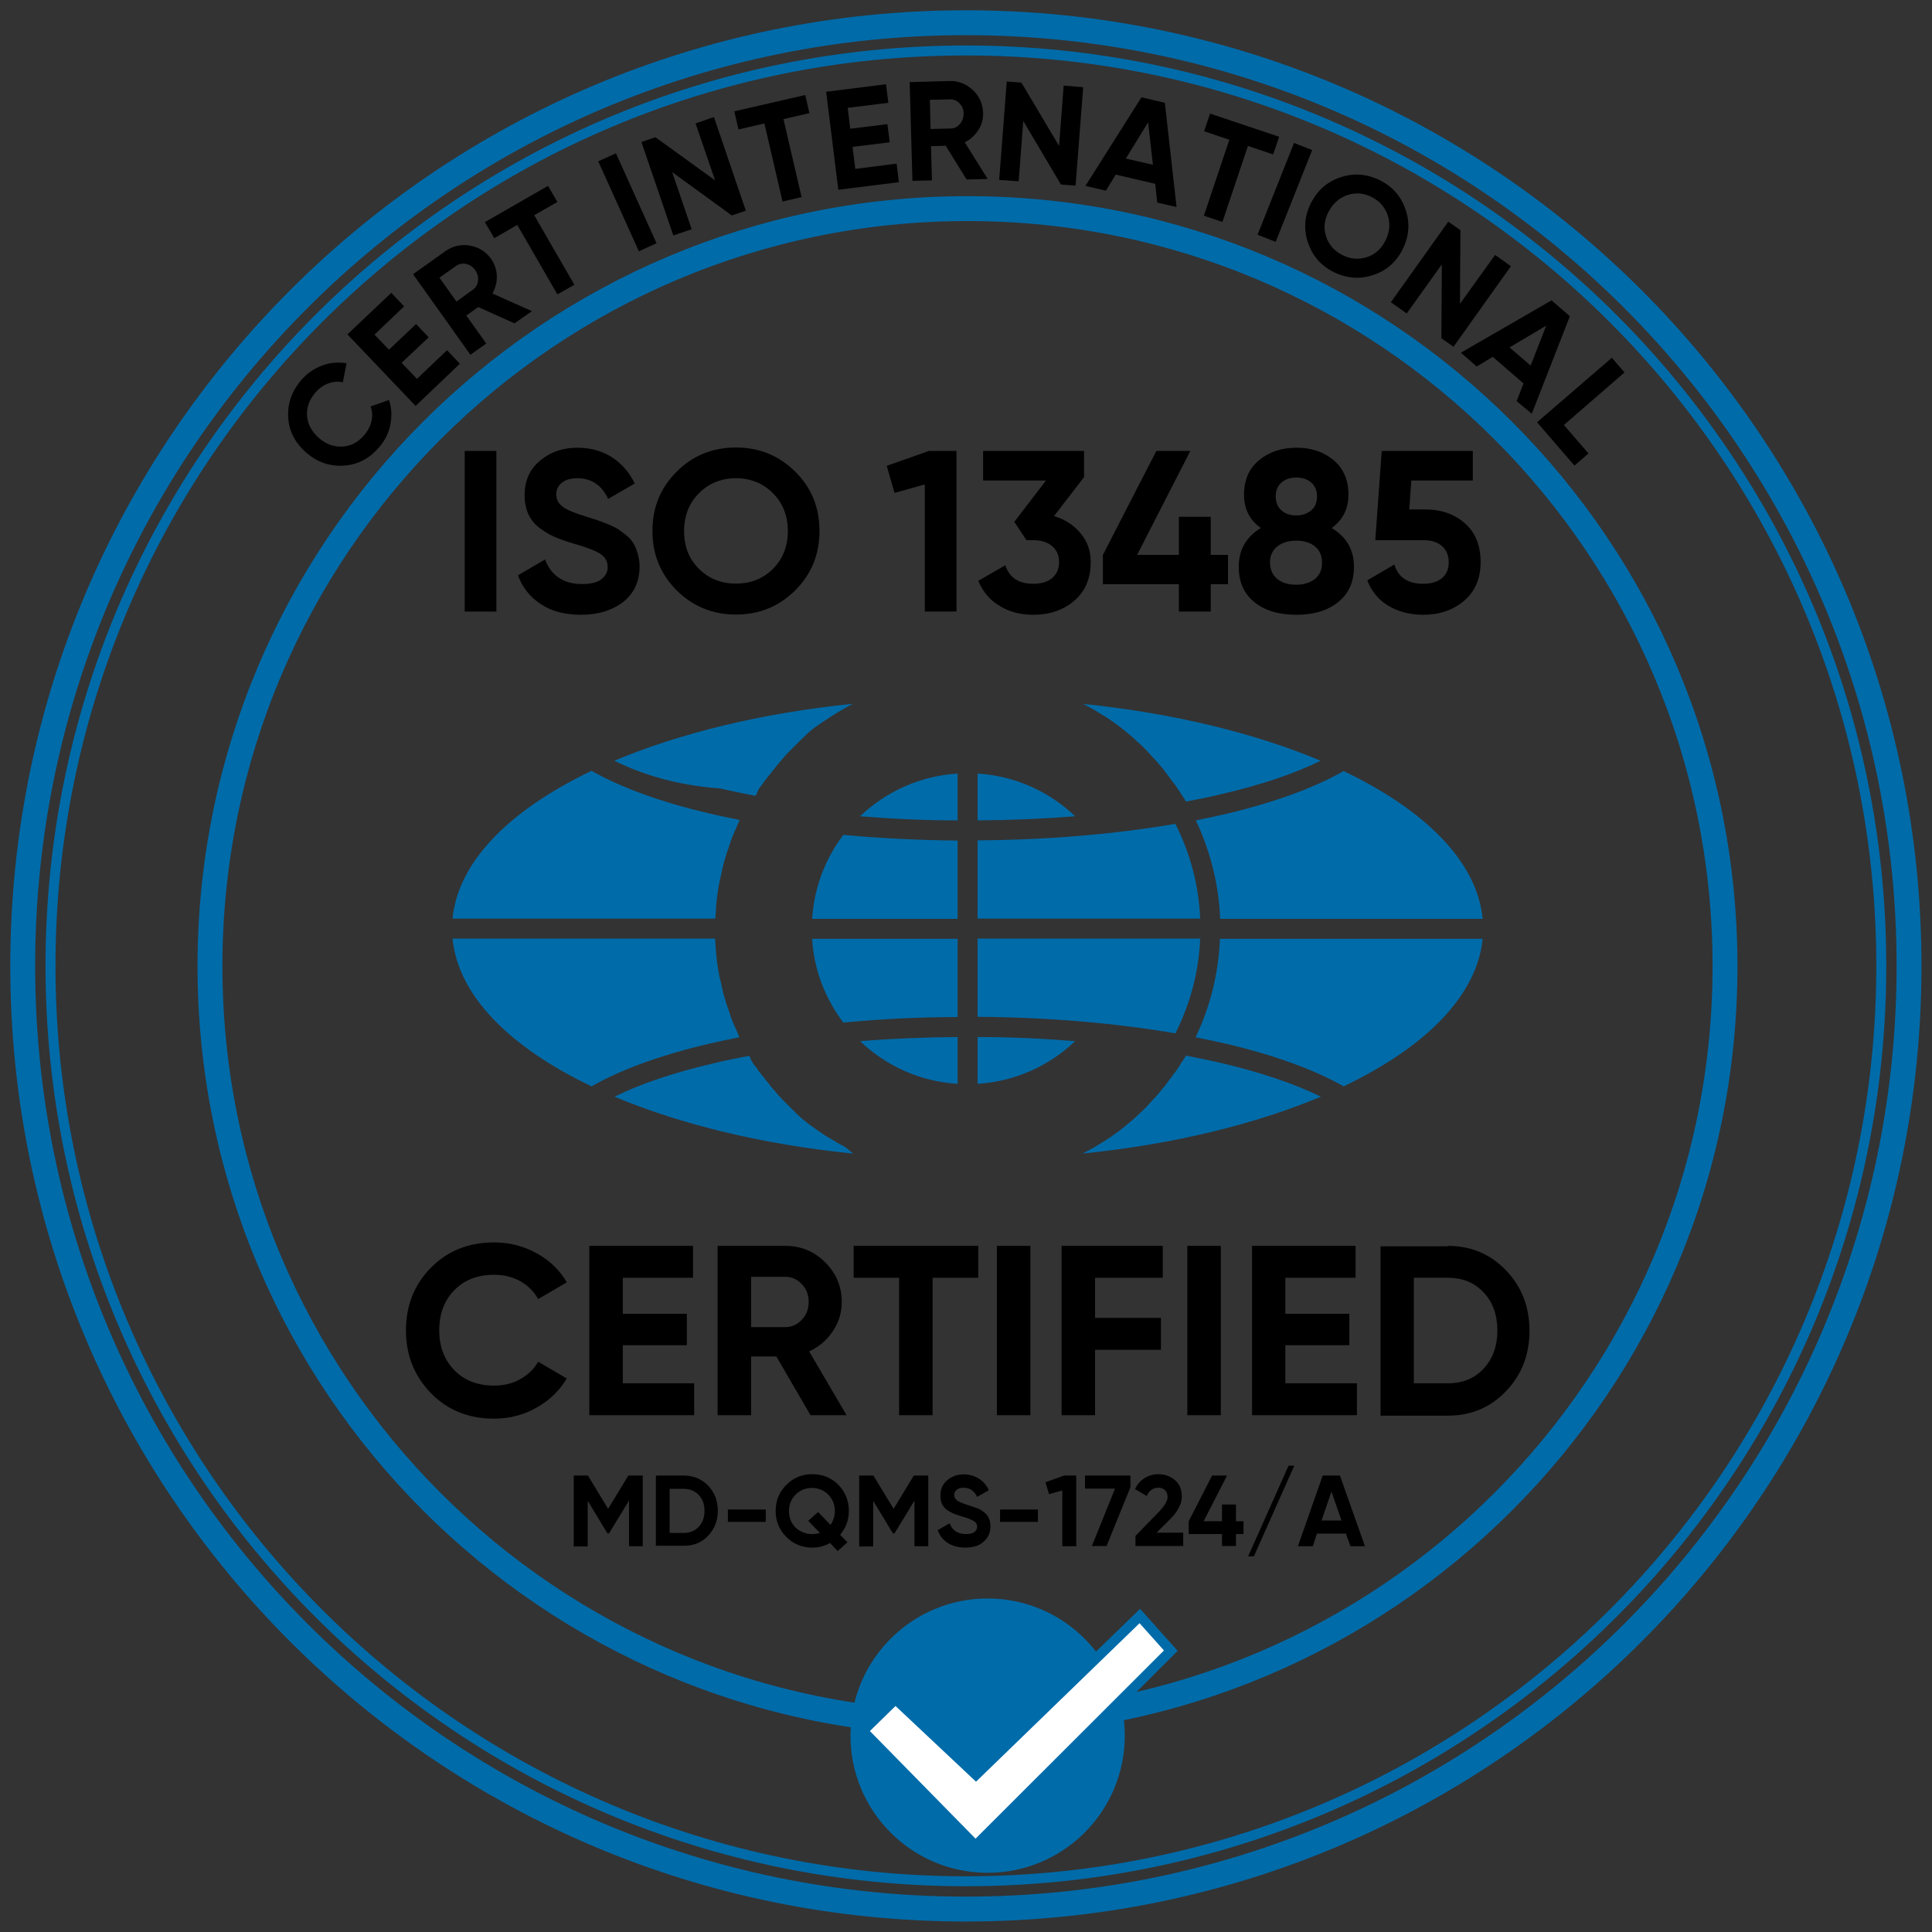 <svg width="110" height="110" viewBox="0 0 110 110" fill="none" xmlns="http://www.w3.org/2000/svg">
<rect x="0" y="0" width="110" height="110" fill="#333333" stroke="none"/>
<g clip-path="url(#clip0_78139_151390)">
<path d="M54.994 107.112C83.778 107.112 107.113 83.778 107.113 54.993C107.113 26.209 83.778 2.874 54.994 2.874C26.209 2.874 2.875 26.209 2.875 54.993C2.875 83.778 26.209 107.112 54.994 107.112Z" stroke="#006BA9" stroke-width="0.567" stroke-miterlimit="22.926"/>
<path d="M54.993 108.694C84.651 108.694 108.693 84.652 108.693 54.994C108.693 25.336 84.651 1.294 54.993 1.294C25.335 1.294 1.293 25.336 1.293 54.994C1.293 84.652 25.335 108.694 54.993 108.694Z" stroke="#006BA9" stroke-width="1.417" stroke-miterlimit="22.926"/>
<path d="M55.085 98.137C78.905 98.137 98.215 78.827 98.215 55.007C98.215 31.187 78.905 11.877 55.085 11.877C31.265 11.877 11.955 31.187 11.955 55.007C11.955 78.827 31.265 98.137 55.085 98.137Z" stroke="#006BA9" stroke-width="1.417" stroke-miterlimit="22.926"/>
<path d="M26.459 25.675H28.262V34.821H26.459V25.675Z" fill="black"/>
<path d="M33.083 35.003C32.182 35.003 31.411 34.807 30.797 34.402C30.183 33.997 29.738 33.448 29.49 32.756L31.032 31.854C31.385 32.782 32.09 33.252 33.136 33.252C33.645 33.252 34.011 33.161 34.246 32.978C34.481 32.795 34.599 32.56 34.599 32.285C34.599 31.959 34.455 31.71 34.168 31.528C33.88 31.345 33.371 31.149 32.626 30.94C32.221 30.822 31.868 30.691 31.594 30.574C31.306 30.456 31.032 30.286 30.744 30.077C30.457 29.868 30.248 29.62 30.091 29.293C29.948 28.98 29.869 28.614 29.869 28.196C29.869 27.373 30.157 26.706 30.758 26.223C31.346 25.726 32.051 25.491 32.874 25.491C33.619 25.491 34.272 25.674 34.834 26.027C35.396 26.393 35.827 26.889 36.141 27.529L34.625 28.405C34.259 27.621 33.671 27.229 32.874 27.229C32.495 27.229 32.208 27.307 31.986 27.49C31.777 27.66 31.672 27.882 31.672 28.143C31.672 28.431 31.79 28.666 32.038 28.849C32.273 29.032 32.744 29.228 33.41 29.424C33.684 29.515 33.906 29.581 34.05 29.633C34.194 29.685 34.39 29.751 34.638 29.855C34.886 29.96 35.082 30.051 35.213 30.143C35.344 30.234 35.501 30.352 35.683 30.495C35.853 30.639 35.984 30.796 36.075 30.953C36.167 31.11 36.245 31.292 36.31 31.528C36.376 31.763 36.415 31.985 36.415 32.246C36.415 33.095 36.114 33.762 35.501 34.258C34.86 34.755 34.063 35.003 33.083 35.003Z" fill="black"/>
<path d="M45.273 33.618C44.346 34.533 43.222 34.99 41.902 34.99C40.583 34.99 39.459 34.533 38.531 33.618C37.617 32.704 37.147 31.58 37.147 30.234C37.147 28.889 37.604 27.778 38.531 26.85C39.446 25.936 40.57 25.479 41.902 25.479C43.222 25.479 44.346 25.936 45.273 26.85C46.201 27.765 46.658 28.889 46.658 30.234C46.658 31.58 46.188 32.704 45.273 33.618ZM39.799 32.39C40.361 32.952 41.066 33.227 41.902 33.227C42.739 33.227 43.444 32.952 44.006 32.39C44.568 31.828 44.855 31.11 44.855 30.234C44.855 29.359 44.568 28.64 44.006 28.079C43.444 27.517 42.739 27.229 41.902 27.229C41.066 27.229 40.361 27.517 39.799 28.079C39.237 28.64 38.95 29.359 38.95 30.234C38.95 31.11 39.224 31.828 39.799 32.39Z" fill="black"/>
<path d="M52.89 25.674H54.458V34.82H52.655V27.581L50.931 28.065L50.486 26.523L52.89 25.674Z" fill="black"/>
<path d="M60.011 29.384C60.625 29.567 61.135 29.894 61.513 30.351C61.905 30.809 62.101 31.357 62.101 31.998C62.101 32.938 61.788 33.67 61.161 34.206C60.533 34.741 59.75 35.003 58.835 35.003C58.116 35.003 57.489 34.846 56.927 34.506C56.366 34.18 55.961 33.696 55.699 33.069L57.241 32.181C57.463 32.886 57.999 33.239 58.835 33.239C59.292 33.239 59.658 33.121 59.906 32.912C60.168 32.69 60.298 32.39 60.298 31.998C60.298 31.619 60.168 31.318 59.906 31.096C59.645 30.874 59.292 30.756 58.835 30.756H58.443L57.751 29.711L59.554 27.359H55.974V25.674H61.722V27.163L60.011 29.384Z" fill="black"/>
<path d="M69.916 31.593V33.265H68.936V34.82H67.12V33.265H62.795V31.593L65.839 25.674H67.773L64.742 31.593H67.12V29.424H68.936V31.593H69.916Z" fill="black"/>
<path d="M75.821 30.064C76.67 30.574 77.088 31.305 77.088 32.272C77.088 33.122 76.801 33.788 76.2 34.271C75.612 34.755 74.815 35.003 73.809 35.003C72.79 35.003 71.993 34.755 71.405 34.271C70.817 33.788 70.529 33.122 70.529 32.272C70.529 31.305 70.947 30.574 71.784 30.064C71.143 29.607 70.83 28.967 70.83 28.17C70.83 27.32 71.117 26.667 71.692 26.197C72.267 25.726 72.973 25.491 73.809 25.491C74.658 25.491 75.364 25.726 75.925 26.197C76.487 26.667 76.775 27.32 76.775 28.17C76.775 28.98 76.448 29.607 75.821 30.064ZM72.724 32.965C72.999 33.187 73.352 33.291 73.796 33.291C74.24 33.291 74.593 33.174 74.867 32.965C75.141 32.743 75.272 32.429 75.272 32.037C75.272 31.645 75.141 31.332 74.867 31.11C74.593 30.887 74.227 30.783 73.796 30.783C73.352 30.783 72.986 30.9 72.724 31.11C72.45 31.332 72.306 31.645 72.306 32.037C72.319 32.429 72.45 32.743 72.724 32.965ZM74.658 27.477C74.436 27.281 74.162 27.19 73.809 27.19C73.456 27.19 73.182 27.281 72.96 27.477C72.737 27.673 72.633 27.934 72.633 28.261C72.633 28.588 72.737 28.862 72.96 29.058C73.182 29.254 73.456 29.346 73.809 29.346C74.162 29.346 74.436 29.241 74.658 29.058C74.88 28.862 74.985 28.601 74.985 28.261C74.985 27.921 74.867 27.66 74.658 27.477Z" fill="black"/>
<path d="M81.177 29.006C82.053 29.006 82.798 29.267 83.399 29.79C84 30.312 84.3 31.057 84.3 31.998C84.3 32.938 83.987 33.67 83.359 34.206C82.732 34.741 81.948 35.003 81.034 35.003C80.289 35.003 79.636 34.833 79.074 34.506C78.512 34.18 78.094 33.683 77.846 33.043L79.388 32.141C79.61 32.873 80.158 33.239 81.034 33.239C81.491 33.239 81.857 33.121 82.105 32.912C82.366 32.69 82.484 32.39 82.484 31.998C82.484 31.619 82.353 31.318 82.105 31.096C81.857 30.874 81.504 30.756 81.073 30.756H78.303L78.669 25.674H83.856V27.359H80.354L80.237 29.006H81.177Z" fill="black"/>
<path d="M28.131 80.772C26.68 80.772 25.478 80.288 24.537 79.322C23.597 78.355 23.113 77.166 23.113 75.754C23.113 74.33 23.584 73.141 24.537 72.174C25.478 71.221 26.68 70.737 28.131 70.737C29.006 70.737 29.803 70.946 30.548 71.351C31.292 71.756 31.867 72.318 32.272 73.011L30.639 73.965C30.404 73.533 30.064 73.194 29.62 72.945C29.176 72.697 28.679 72.58 28.131 72.58C27.19 72.58 26.432 72.88 25.87 73.455C25.295 74.043 25.008 74.801 25.008 75.742C25.008 76.669 25.295 77.427 25.87 78.015C26.445 78.603 27.203 78.89 28.131 78.89C28.679 78.89 29.176 78.773 29.62 78.524C30.064 78.276 30.404 77.95 30.639 77.531L32.272 78.485C31.854 79.178 31.279 79.74 30.548 80.145C29.816 80.563 29.006 80.772 28.131 80.772Z" fill="black"/>
<path d="M35.46 78.76H39.524V80.576H33.553V70.934H39.458V72.75H35.46V74.801H39.106V76.591H35.46V78.76Z" fill="black"/>
<path d="M46.149 80.576L44.202 77.231H42.765V80.576H40.857V70.934H44.712C45.6 70.934 46.358 71.247 46.985 71.874C47.612 72.501 47.926 73.246 47.926 74.135C47.926 74.736 47.756 75.284 47.416 75.794C47.077 76.304 46.633 76.683 46.071 76.944L48.2 80.576H46.149ZM42.765 72.71V75.559H44.725C45.078 75.559 45.391 75.415 45.653 75.141C45.914 74.866 46.044 74.527 46.044 74.122C46.044 73.73 45.914 73.39 45.653 73.116C45.391 72.841 45.091 72.698 44.725 72.698H42.765V72.71Z" fill="black"/>
<path d="M55.698 70.934V72.75H53.098V80.576H51.191V72.75H48.603V70.934H55.698Z" fill="black"/>
<path d="M56.758 70.934H58.665V80.576H56.758V70.934Z" fill="black"/>
<path d="M66.203 72.75H62.349V75.036H66.099V76.852H62.349V80.576H60.441V70.934H66.203V72.75Z" fill="black"/>
<path d="M67.602 70.934H69.509V80.576H67.602V70.934Z" fill="black"/>
<path d="M73.195 78.76H77.258V80.576H71.287V70.934H77.18V72.75H73.182V74.801H76.827V76.591H73.182V78.76H73.195Z" fill="black"/>
<path d="M82.432 70.934C83.751 70.934 84.862 71.404 85.75 72.332C86.639 73.259 87.083 74.409 87.083 75.768C87.083 77.127 86.639 78.276 85.75 79.204C84.862 80.132 83.764 80.602 82.432 80.602H78.603V70.96H82.432V70.934ZM82.432 78.76C83.268 78.76 83.947 78.486 84.47 77.924C84.993 77.362 85.254 76.643 85.254 75.755C85.254 74.866 84.993 74.135 84.47 73.586C83.947 73.024 83.268 72.75 82.432 72.75H80.498V78.76H82.432Z" fill="black"/>
<path d="M36.597 84.012V88.036H35.813V85.436L34.676 87.304H34.585L33.461 85.449V88.049H32.664V84.012H33.474L34.624 85.906L35.774 84.012H36.597Z" fill="black"/>
<path d="M38.936 84.012C39.485 84.012 39.942 84.208 40.321 84.587C40.687 84.979 40.87 85.449 40.87 86.011C40.87 86.573 40.687 87.056 40.321 87.435C39.955 87.827 39.498 88.01 38.936 88.01H37.342V84.012H38.936ZM38.936 87.278C39.289 87.278 39.563 87.16 39.785 86.925C40.007 86.69 40.112 86.39 40.112 86.024C40.112 85.658 40.007 85.358 39.785 85.122C39.563 84.887 39.289 84.769 38.936 84.769H38.126V87.278H38.936Z" fill="black"/>
<path d="M41.443 86.651V85.945H43.599V86.651H41.443Z" fill="black"/>
<path d="M48.33 86.024C48.33 86.547 48.16 86.991 47.834 87.383L48.252 87.814L47.69 88.311L47.259 87.853C46.945 88.023 46.618 88.115 46.253 88.115C45.678 88.115 45.181 87.919 44.776 87.514C44.371 87.109 44.162 86.612 44.162 86.024C44.162 85.436 44.371 84.94 44.776 84.535C45.181 84.13 45.678 83.934 46.253 83.934C46.828 83.934 47.324 84.13 47.729 84.535C48.121 84.94 48.33 85.436 48.33 86.024ZM46.24 87.344C46.383 87.344 46.54 87.318 46.684 87.278L46.017 86.586L46.579 86.089L47.285 86.821C47.442 86.586 47.533 86.325 47.533 86.037C47.533 85.658 47.402 85.345 47.154 85.096C46.906 84.848 46.592 84.718 46.227 84.718C45.861 84.718 45.547 84.848 45.299 85.096C45.051 85.345 44.92 85.658 44.92 86.037C44.92 86.416 45.051 86.73 45.299 86.978C45.56 87.213 45.874 87.344 46.24 87.344Z" fill="black"/>
<path d="M52.851 84.012V88.036H52.067V85.436L50.93 87.304H50.839L49.715 85.449V88.049H48.918V84.012H49.728L50.878 85.906L52.028 84.012H52.851Z" fill="black"/>
<path d="M54.968 88.114C54.576 88.114 54.236 88.023 53.962 87.853C53.687 87.67 53.504 87.435 53.387 87.121L54.066 86.729C54.223 87.134 54.536 87.343 54.994 87.343C55.216 87.343 55.373 87.304 55.477 87.226C55.582 87.147 55.634 87.043 55.634 86.925C55.634 86.781 55.569 86.677 55.438 86.599C55.307 86.52 55.085 86.429 54.759 86.337C54.576 86.285 54.432 86.233 54.301 86.18C54.171 86.128 54.053 86.05 53.922 85.972C53.792 85.88 53.7 85.762 53.635 85.632C53.57 85.488 53.544 85.331 53.544 85.148C53.544 84.782 53.674 84.495 53.935 84.273C54.197 84.051 54.51 83.946 54.863 83.946C55.19 83.946 55.477 84.025 55.725 84.181C55.974 84.338 56.17 84.56 56.3 84.848L55.634 85.227C55.477 84.887 55.216 84.704 54.863 84.704C54.693 84.704 54.576 84.743 54.471 84.822C54.38 84.9 54.327 84.992 54.327 85.109C54.327 85.24 54.38 85.344 54.484 85.423C54.589 85.501 54.798 85.593 55.085 85.684C55.203 85.723 55.294 85.749 55.36 85.775C55.425 85.802 55.503 85.828 55.621 85.867C55.739 85.906 55.817 85.958 55.869 85.984C55.934 86.024 56 86.076 56.078 86.141C56.157 86.207 56.209 86.272 56.248 86.337C56.287 86.403 56.327 86.494 56.353 86.586C56.379 86.677 56.392 86.795 56.392 86.899C56.392 87.265 56.261 87.566 55.987 87.788C55.752 88.01 55.399 88.114 54.968 88.114Z" fill="black"/>
<path d="M56.94 86.651V85.945H59.095V86.651H56.94Z" fill="black"/>
<path d="M60.586 84.012H61.278V88.036H60.481V84.861L59.723 85.07L59.527 84.391L60.586 84.012Z" fill="black"/>
<path d="M61.762 84.012H64.362V84.678L63.003 88.023H62.167L63.486 84.757H61.775V84.012H61.762Z" fill="black"/>
<path d="M64.649 88.036V87.448L66.021 86.037C66.322 85.71 66.478 85.449 66.478 85.227C66.478 85.07 66.426 84.94 66.335 84.848C66.243 84.757 66.112 84.704 65.956 84.704C65.655 84.704 65.433 84.861 65.289 85.175L64.623 84.783C64.754 84.508 64.937 84.299 65.172 84.156C65.407 84.012 65.668 83.934 65.956 83.934C66.322 83.934 66.635 84.051 66.897 84.273C67.158 84.495 67.288 84.809 67.288 85.201C67.288 85.619 67.066 86.05 66.635 86.481L65.851 87.265H67.367V88.023H64.649V88.036Z" fill="black"/>
<path d="M70.802 86.612V87.344H70.371V88.023H69.574V87.344H67.68V86.612L69.012 84.012H69.862L68.529 86.612H69.574V85.658H70.371V86.612H70.802Z" fill="black"/>
<path d="M71.391 88.611H71.064L73.364 83.45H73.691L71.391 88.611Z" fill="black"/>
<path d="M76.891 88.036L76.629 87.317H74.983L74.748 88.036H73.898L75.309 84.012H76.29L77.714 88.036H76.891ZM75.244 86.573H76.381L75.806 84.926L75.244 86.573Z" fill="black"/>
<path d="M60.56 4.874L61.671 4.965L61.239 10.57L60.403 10.505L58.261 6.886L57.999 10.322L56.889 10.244L57.32 4.639L58.156 4.704L60.299 8.31L60.56 4.874Z" fill="black"/>
<path d="M55.033 10.217L53.844 8.297L53.008 8.323L53.06 10.27L51.95 10.296L51.793 4.677L54.04 4.612C54.563 4.599 55.007 4.769 55.386 5.122C55.765 5.474 55.948 5.906 55.974 6.428C55.987 6.781 55.896 7.108 55.7 7.408C55.504 7.709 55.255 7.944 54.929 8.101L56.235 10.191L55.033 10.217ZM52.943 5.683L52.982 7.343L54.119 7.317C54.328 7.317 54.511 7.225 54.654 7.055C54.798 6.885 54.863 6.689 54.863 6.454C54.863 6.219 54.772 6.036 54.628 5.879C54.471 5.723 54.288 5.644 54.08 5.657L52.943 5.683Z" fill="black"/>
<path d="M65.89 11.537L65.773 10.466L63.526 9.943L62.964 10.858L61.801 10.583L64.989 5.54L66.322 5.854L66.988 11.785L65.89 11.537ZM64.1 9.029L65.642 9.381L65.368 6.964L64.1 9.029Z" fill="black"/>
<path d="M48.697 9.616L51.048 9.316L51.179 10.374L47.73 10.805L47.037 5.226L50.447 4.795L50.578 5.853L48.265 6.141L48.409 7.33L50.526 7.068L50.656 8.101L48.54 8.362L48.697 9.616Z" fill="black"/>
<path d="M72.829 7.787L72.489 8.793L71.052 8.31L69.601 12.635L68.543 12.282L69.993 7.957L68.556 7.474L68.896 6.468L72.829 7.787Z" fill="black"/>
<path d="M45.848 5.409L46.083 6.441L44.607 6.781L45.639 11.223L44.554 11.472L43.522 7.029L42.046 7.369L41.81 6.337L45.848 5.409Z" fill="black"/>
<path d="M73.677 8.14L74.709 8.545L72.632 13.771L71.6 13.366L73.677 8.14Z" fill="black"/>
<path d="M39.603 7.029L40.648 6.663L42.464 11.994L41.667 12.268L38.27 9.799L39.381 13.052L38.336 13.405L36.52 8.087L37.316 7.813L40.714 10.269L39.603 7.029Z" fill="black"/>
<path d="M78.158 15.666C77.4 15.914 76.656 15.849 75.924 15.483C75.192 15.117 74.709 14.542 74.461 13.784C74.213 13.027 74.278 12.282 74.644 11.55C75.022 10.818 75.584 10.335 76.342 10.087C77.1 9.838 77.845 9.904 78.576 10.27C79.308 10.636 79.791 11.21 80.04 11.968C80.288 12.726 80.223 13.471 79.857 14.202C79.491 14.934 78.916 15.431 78.158 15.666ZM75.506 13.471C75.663 13.941 75.963 14.281 76.421 14.516C76.878 14.751 77.335 14.79 77.805 14.647C78.276 14.503 78.629 14.189 78.877 13.706C79.125 13.223 79.164 12.752 79.021 12.282C78.864 11.811 78.563 11.459 78.106 11.223C77.649 10.988 77.178 10.949 76.721 11.106C76.251 11.263 75.898 11.576 75.65 12.046C75.388 12.53 75.349 13 75.506 13.471Z" fill="black"/>
<path d="M34.062 9.185L35.069 8.728L37.381 13.849L36.375 14.307L34.062 9.185Z" fill="black"/>
<path d="M85.123 14.516L86.025 15.156L82.758 19.742L82.066 19.259L82.092 15.051L80.093 17.847L79.191 17.207L82.458 12.621L83.15 13.104L83.124 17.299L85.123 14.516Z" fill="black"/>
<path d="M31.201 10.583L31.736 11.498L30.416 12.255L32.703 16.214L31.736 16.763L29.45 12.804L28.143 13.562L27.607 12.647L31.201 10.583Z" fill="black"/>
<path d="M86.351 22.838L86.743 21.832L84.992 20.317L84.077 20.866L83.176 20.081L88.337 17.102L89.382 18.004L87.213 23.557L86.351 22.838ZM85.946 19.781L87.148 20.813L88.036 18.54L85.946 19.781Z" fill="black"/>
<path d="M29.293 18.409L27.228 17.482L26.549 17.965L27.686 19.559L26.784 20.199L23.518 15.613L25.347 14.307C25.765 14.006 26.235 13.902 26.745 13.98C27.254 14.072 27.659 14.32 27.96 14.738C28.156 15.025 28.273 15.339 28.287 15.705C28.3 16.071 28.208 16.397 28.038 16.711L30.286 17.717L29.293 18.409ZM25.02 15.809L25.987 17.168L26.915 16.502C27.084 16.384 27.189 16.214 27.215 15.992C27.241 15.77 27.189 15.574 27.058 15.378C26.928 15.195 26.745 15.078 26.536 15.025C26.327 14.986 26.131 15.025 25.961 15.143L25.02 15.809Z" fill="black"/>
<path d="M23.74 21.572L25.452 19.938L26.183 20.709L23.662 23.113L19.781 19.037L22.277 16.672L23.009 17.443L21.323 19.05L22.146 19.912L23.688 18.449L24.407 19.207L22.865 20.657L23.74 21.572Z" fill="black"/>
<path d="M89.042 24.197L90.44 25.817L89.643 26.51L87.514 24.041L91.773 20.369L92.492 21.205L89.042 24.197Z" fill="black"/>
<path d="M21.572 25.478C21.024 26.119 20.344 26.471 19.56 26.511C18.776 26.563 18.071 26.315 17.444 25.779C16.816 25.23 16.464 24.577 16.411 23.793C16.359 23.009 16.594 22.303 17.143 21.65C17.47 21.271 17.875 20.984 18.332 20.814C18.789 20.644 19.26 20.605 19.73 20.683L19.521 21.768C19.234 21.702 18.959 21.729 18.685 21.833C18.41 21.938 18.162 22.107 17.953 22.356C17.6 22.774 17.444 23.218 17.483 23.688C17.522 24.172 17.757 24.577 18.162 24.943C18.567 25.295 19.012 25.452 19.495 25.426C19.978 25.4 20.396 25.178 20.749 24.76C20.958 24.512 21.089 24.25 21.154 23.963C21.22 23.675 21.193 23.401 21.102 23.14L22.147 22.774C22.304 23.218 22.317 23.688 22.226 24.172C22.134 24.655 21.912 25.099 21.572 25.478Z" fill="black"/>
<path fill-rule="evenodd" clip-rule="evenodd" d="M34.977 43.313C38.714 41.745 43.378 40.595 48.565 40.072L48.461 40.124L48.317 40.203L48.265 40.229L48.147 40.294C48.082 40.334 48.03 40.36 47.964 40.399L47.86 40.464C47.794 40.503 47.742 40.53 47.677 40.569L47.559 40.647C47.494 40.686 47.428 40.725 47.363 40.765L47.285 40.817C47.219 40.856 47.154 40.895 47.089 40.948L46.984 41.013C46.919 41.052 46.867 41.091 46.801 41.131L46.71 41.196L46.671 41.222L46.527 41.327L46.501 41.34L46.409 41.405L46.305 41.483L46.2 41.562L46.161 41.601C46.109 41.64 46.07 41.679 46.017 41.718L46.004 41.732L45.952 41.784L45.887 41.849L45.861 41.875L45.848 41.888C45.795 41.941 45.743 41.98 45.691 42.032L45.626 42.097L45.612 42.111C45.56 42.163 45.495 42.215 45.443 42.28L45.338 42.385C45.286 42.437 45.233 42.489 45.168 42.555L45.155 42.568L45.077 42.646C45.024 42.699 44.972 42.751 44.92 42.803L44.894 42.829L44.868 42.855C44.815 42.907 44.763 42.96 44.711 43.025L44.633 43.117C44.554 43.208 44.476 43.286 44.41 43.378L44.384 43.404C44.332 43.456 44.293 43.522 44.24 43.574L44.227 43.587L44.201 43.626C44.162 43.678 44.11 43.731 44.071 43.796L44.018 43.861L44.005 43.874L43.992 43.887L43.979 43.901C43.927 43.966 43.875 44.044 43.822 44.11L43.809 44.123L43.796 44.136L43.783 44.149L43.77 44.162C43.718 44.227 43.679 44.292 43.626 44.358L43.613 44.371L43.6 44.384L43.587 44.397L43.574 44.41L43.561 44.423L43.548 44.436C43.509 44.489 43.47 44.541 43.444 44.606L43.43 44.619L43.352 44.724L43.339 44.737L43.326 44.75L43.261 44.841L43.248 44.854L43.195 44.933V44.946L43.143 45.037V45.05L43.104 45.129V45.142V45.155C43.078 45.207 43.038 45.259 43.012 45.312C42.32 45.181 41.654 45.037 41.013 44.894C38.387 44.697 36.466 44.044 34.977 43.313ZM25.766 52.302C26.079 49.048 29.032 46.109 33.683 43.887C35.356 44.841 37.655 45.677 40.399 46.318C40.948 46.448 41.523 46.566 42.111 46.684L42.098 46.723L42.032 46.866C42.006 46.919 41.98 46.971 41.967 47.023C41.941 47.089 41.915 47.141 41.889 47.206L41.823 47.35L41.745 47.533L41.693 47.65C41.667 47.729 41.64 47.794 41.614 47.873L41.575 47.99C41.549 48.055 41.523 48.121 41.51 48.186L41.471 48.304C41.444 48.382 41.418 48.447 41.392 48.526L41.353 48.643C41.327 48.722 41.301 48.8 41.288 48.879L41.261 48.957C41.235 49.048 41.209 49.14 41.183 49.231L41.17 49.297C41.144 49.388 41.118 49.48 41.105 49.584L41.092 49.649C41.066 49.741 41.053 49.845 41.026 49.95L41.013 49.989C40.987 50.094 40.974 50.198 40.948 50.29L40.935 50.355C40.922 50.459 40.896 50.564 40.883 50.669V50.682V50.695C40.87 50.799 40.856 50.917 40.83 51.021V51.06C40.817 51.178 40.804 51.283 40.791 51.4V51.413C40.778 51.531 40.765 51.648 40.765 51.753V51.779C40.752 51.897 40.752 52.014 40.739 52.132L40.726 52.302H25.766ZM33.683 61.853C29.032 59.632 26.079 56.692 25.766 53.438H40.713L40.726 53.608C40.726 53.726 40.739 53.843 40.752 53.961V53.987C40.765 54.105 40.765 54.222 40.778 54.327V54.34C40.791 54.458 40.804 54.562 40.817 54.68V54.719C40.83 54.823 40.843 54.941 40.87 55.045V55.059V55.072C40.883 55.176 40.909 55.281 40.922 55.385L40.935 55.451C40.948 55.555 40.974 55.66 41 55.751L41.013 55.79C41.039 55.895 41.053 55.986 41.079 56.091L41.092 56.156C41.118 56.248 41.131 56.339 41.157 56.444L41.17 56.509C41.196 56.6 41.222 56.692 41.248 56.783L41.275 56.862C41.301 56.94 41.327 57.019 41.34 57.097L41.379 57.214C41.405 57.293 41.431 57.358 41.458 57.437L41.497 57.554C41.523 57.62 41.549 57.685 41.562 57.75L41.601 57.868C41.627 57.946 41.654 58.011 41.68 58.09L41.732 58.207C41.758 58.273 41.784 58.325 41.81 58.39L41.876 58.534C41.902 58.599 41.928 58.652 41.954 58.717C41.98 58.769 42.006 58.822 42.019 58.874L42.085 59.017L42.098 59.057C41.51 59.174 40.948 59.292 40.386 59.422C37.642 60.063 35.343 60.899 33.683 61.853ZM48.578 65.681C43.391 65.158 38.727 64.009 34.99 62.441C36.466 61.709 38.4 61.056 40.66 60.533C41.301 60.376 41.967 60.246 42.66 60.115L42.738 60.259V60.272V60.285V60.298L42.79 60.389V60.403L42.843 60.481V60.494L42.895 60.572L42.908 60.585L42.973 60.677L42.986 60.69L42.999 60.703L43.078 60.807L43.091 60.821C43.13 60.873 43.169 60.925 43.195 60.99L43.208 61.004L43.221 61.017L43.234 61.03L43.248 61.043L43.261 61.056L43.274 61.069C43.313 61.134 43.352 61.186 43.404 61.252L43.417 61.265L43.43 61.278L43.444 61.291L43.457 61.304L43.47 61.317L43.483 61.33C43.535 61.395 43.574 61.461 43.626 61.526L43.639 61.539L43.653 61.552L43.666 61.565L43.718 61.631C43.757 61.683 43.809 61.735 43.849 61.8L43.875 61.84L43.888 61.853C43.94 61.905 43.979 61.97 44.032 62.023L44.058 62.049C44.136 62.14 44.201 62.219 44.28 62.31L44.358 62.401C44.41 62.454 44.463 62.506 44.515 62.571L44.541 62.597L44.567 62.624C44.619 62.676 44.672 62.728 44.724 62.78L44.802 62.859L44.815 62.872C44.868 62.924 44.92 62.976 44.985 63.042L45.09 63.146C45.142 63.199 45.207 63.251 45.26 63.316L45.273 63.329L45.338 63.395C45.39 63.447 45.443 63.486 45.495 63.538L45.508 63.551L45.534 63.577L45.599 63.63L45.652 63.682C45.717 63.734 45.795 63.8 45.861 63.852H45.874L45.913 63.891L46.004 63.969L46.109 64.048L46.2 64.113L46.227 64.126L46.37 64.231L46.409 64.257L46.501 64.322C46.553 64.361 46.605 64.401 46.671 64.44L46.801 64.531L46.958 64.636L47.089 64.714C47.141 64.74 47.193 64.779 47.246 64.806L47.376 64.884L47.546 64.989L47.677 65.067C47.729 65.093 47.781 65.132 47.847 65.158L48.003 65.237L48.134 65.315L48.578 65.681ZM75.206 62.441C71.469 64.009 66.805 65.158 61.618 65.681L61.709 65.642C61.775 65.603 61.84 65.576 61.905 65.537L61.984 65.498C62.075 65.446 62.154 65.407 62.245 65.354L62.337 65.302L62.506 65.198L62.611 65.132C62.689 65.08 62.768 65.041 62.846 64.989L62.951 64.923L63.094 64.832L63.212 64.753L63.356 64.649C63.408 64.61 63.46 64.584 63.499 64.544C63.552 64.505 63.617 64.466 63.669 64.427L63.787 64.335L63.904 64.244L64.022 64.152L64.126 64.061C64.205 63.995 64.27 63.943 64.349 63.878L64.44 63.8L64.558 63.695L64.675 63.59C64.741 63.525 64.806 63.473 64.871 63.408C64.91 63.381 64.936 63.342 64.976 63.316C65.015 63.277 65.054 63.238 65.093 63.199L65.185 63.107L65.289 63.002C65.329 62.963 65.368 62.924 65.407 62.872C65.472 62.807 65.525 62.741 65.59 62.676L65.655 62.597L65.786 62.467L65.864 62.375C65.943 62.297 66.008 62.206 66.086 62.114L66.139 62.049C66.178 61.996 66.217 61.944 66.269 61.892L66.322 61.827C66.361 61.774 66.4 61.722 66.439 61.67L66.478 61.618C66.557 61.513 66.635 61.408 66.713 61.304L66.753 61.252C66.792 61.2 66.831 61.147 66.87 61.095L66.922 61.03C67.001 60.925 67.066 60.821 67.132 60.716L67.171 60.664L67.262 60.507L67.328 60.416C67.367 60.363 67.393 60.311 67.432 60.259L67.471 60.193L67.523 60.102C68.216 60.233 68.882 60.376 69.523 60.52C71.796 61.056 73.717 61.709 75.206 62.441ZM84.418 53.438C84.104 56.692 81.151 59.632 76.5 61.853C74.827 60.899 72.528 60.063 69.784 59.422C69.235 59.292 68.66 59.174 68.072 59.057C68.895 57.345 69.379 55.451 69.457 53.452H84.418V53.438ZM76.5 43.901C81.151 46.122 84.104 49.062 84.418 52.315H69.47C69.392 50.316 68.895 48.421 68.085 46.71C68.673 46.592 69.235 46.474 69.797 46.344C72.541 45.691 74.84 44.854 76.5 43.901ZM61.605 40.072C66.792 40.595 71.456 41.745 75.193 43.313C73.717 44.044 71.783 44.697 69.523 45.22C68.882 45.377 68.216 45.508 67.523 45.638L67.471 45.547L67.432 45.481C67.406 45.429 67.367 45.377 67.328 45.325L67.262 45.233C67.236 45.181 67.197 45.129 67.171 45.076L67.132 45.024C67.066 44.92 66.988 44.815 66.922 44.711L66.87 44.645C66.831 44.593 66.792 44.541 66.753 44.489L66.713 44.436C66.635 44.332 66.557 44.227 66.478 44.123L66.439 44.07C66.4 44.018 66.361 43.966 66.322 43.914L66.269 43.848C66.23 43.796 66.191 43.744 66.139 43.691L66.086 43.626C66.008 43.535 65.943 43.456 65.864 43.365L65.786 43.273C65.747 43.221 65.707 43.182 65.655 43.143L65.59 43.064C65.525 42.999 65.472 42.934 65.407 42.868C65.368 42.829 65.329 42.79 65.289 42.738L65.185 42.633L65.093 42.542C65.054 42.502 65.015 42.463 64.976 42.424L64.871 42.333C64.806 42.267 64.741 42.215 64.675 42.15L64.558 42.045C64.518 42.006 64.479 41.98 64.44 41.941L64.349 41.862C64.27 41.797 64.205 41.745 64.126 41.679L64.022 41.588L63.904 41.496L63.787 41.405L63.669 41.313C63.617 41.274 63.565 41.235 63.499 41.196L63.356 41.091L63.212 40.987L63.094 40.908C63.042 40.882 63.003 40.843 62.951 40.817L62.846 40.752C62.768 40.699 62.689 40.66 62.611 40.608L62.506 40.543L62.337 40.438L62.245 40.386C62.167 40.334 62.075 40.294 61.984 40.242L61.905 40.203C61.84 40.164 61.775 40.138 61.709 40.098L61.605 40.072ZM68.334 53.438C68.255 55.372 67.746 57.201 66.922 58.835C63.578 58.26 59.749 57.92 55.66 57.894V53.438H68.334ZM66.922 46.906C67.746 48.539 68.255 50.368 68.334 52.302H55.66V47.846C59.749 47.82 63.578 47.48 66.922 46.906ZM55.66 44.044C57.816 44.175 59.749 45.076 61.213 46.474C59.436 46.618 57.581 46.697 55.66 46.71V44.044ZM48.97 46.474C50.434 45.076 52.38 44.175 54.523 44.044V46.71C52.602 46.71 50.747 46.618 48.97 46.474ZM46.24 52.302C46.357 50.512 46.997 48.879 48.017 47.533C50.081 47.729 52.263 47.833 54.523 47.859V52.315H46.24V52.302ZM48.017 58.221C46.997 56.875 46.344 55.242 46.24 53.452H54.523V57.907C52.263 57.907 50.081 58.025 48.017 58.221ZM54.523 61.709C52.367 61.578 50.434 60.677 48.97 59.279C50.747 59.135 52.602 59.057 54.523 59.044V61.709ZM61.213 59.279C59.749 60.677 57.803 61.578 55.66 61.709V59.044C57.581 59.044 59.436 59.135 61.213 59.279Z" fill="#006BA9"/>
<path d="M63.745 99.245C63.98 95.096 60.806 91.541 56.657 91.306C52.507 91.072 48.953 94.246 48.718 98.395C48.483 102.545 51.657 106.099 55.807 106.334C59.956 106.569 63.511 103.395 63.745 99.245Z" fill="#006BA9"/>
<path d="M63.745 99.245C63.98 95.096 60.806 91.541 56.657 91.306C52.507 91.072 48.953 94.246 48.718 98.395C48.483 102.545 51.657 106.099 55.807 106.334C59.956 106.569 63.511 103.395 63.745 99.245Z" stroke="#006BA9" stroke-width="0.567" stroke-miterlimit="22.926"/>
<path fill-rule="evenodd" clip-rule="evenodd" d="M50.982 96.739L55.568 101.05L64.897 92.009L66.661 93.982L55.542 105.088L49.127 98.555L50.982 96.739Z" fill="white"/>
<path d="M50.982 96.739L55.568 101.05L64.897 92.009L66.661 93.982L55.542 105.088L49.127 98.555L50.982 96.739Z" stroke="#006BA9" stroke-width="0.567" stroke-miterlimit="22.926"/>
</g>
<defs>
<clipPath id="clip0_78139_151390">
<rect width="110" height="110" fill="white"/>
</clipPath>
</defs>
</svg>
